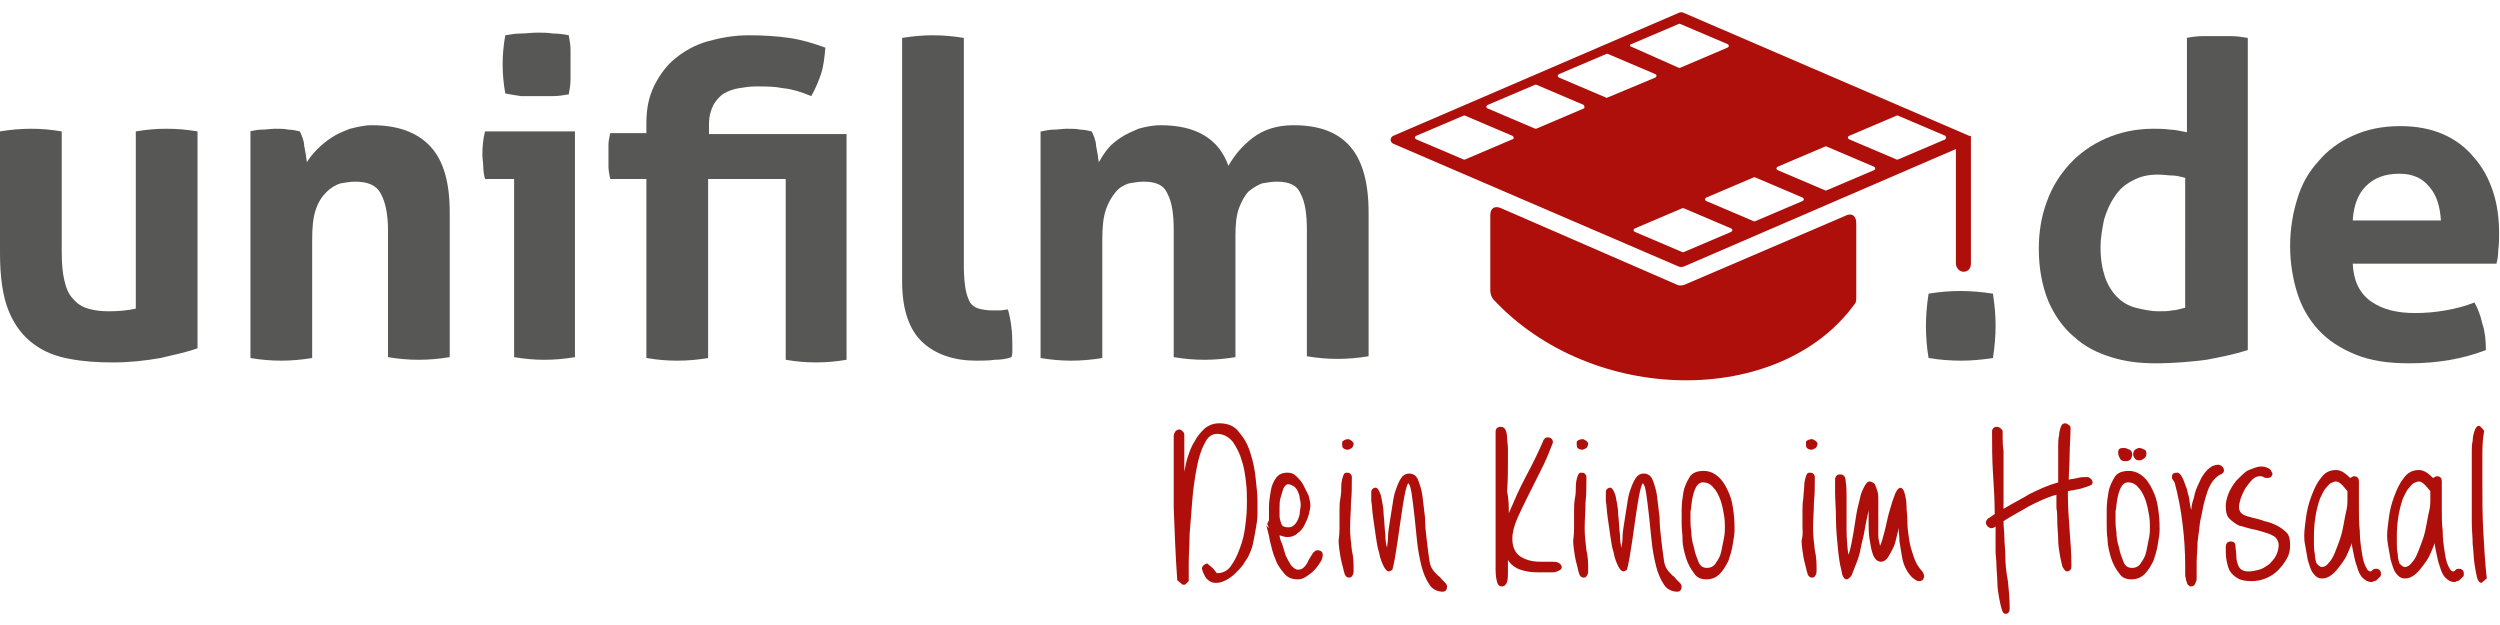 <?xml version="1.0" encoding="utf-8"?>
<!-- Generator: Adobe Illustrator 25.0.0, SVG Export Plug-In . SVG Version: 6.00 Build 0)  -->
<svg version="1.1" id="Ebene_1" xmlns="http://www.w3.org/2000/svg" xmlns:xlink="http://www.w3.org/1999/xlink" x="0px" y="0px"
	 viewBox="0 0 283.5 70.9" style="enable-background:new 0 0 283.5 70.9;" xml:space="preserve">
<style type="text/css">
	.st0{fill:#575756;}
	.st1{fill-rule:evenodd;clip-rule:evenodd;fill:#AE0F0A;}
	.st2{fill:#AE0F0A;}
</style>
<g id="Bommel_rund_rechts_1_">
</g>
<g>
	<g>
		<g>
			<path class="st0" d="M0,14.9c1.2-0.2,2.4-0.3,3.5-0.3c1.2,0,2.3,0.1,3.5,0.3v13.6c0,1.4,0.1,2.5,0.3,3.3c0.2,0.9,0.5,1.6,1,2.1
				c0.4,0.5,1,0.9,1.7,1.1c0.7,0.2,1.4,0.3,2.3,0.3c1.2,0,2.2-0.1,3.1-0.3V14.9c1.2-0.2,2.3-0.3,3.5-0.3c1.2,0,2.3,0.1,3.5,0.3v24.6
				c-1.1,0.4-2.5,0.7-4.2,1.1c-1.7,0.3-3.5,0.5-5.4,0.5c-1.7,0-3.3-0.1-4.9-0.4c-1.6-0.3-2.9-0.8-4.1-1.7C2.7,38.2,1.7,37,1,35.3
				c-0.7-1.7-1-3.9-1-6.6V14.9z"/>
			<path class="st0" d="M28.3,14.9c0.5-0.1,0.9-0.2,1.4-0.2c0.5,0,1-0.1,1.5-0.1c0.6,0,1.1,0,1.5,0.1c0.4,0,0.9,0.1,1.3,0.2
				c0.1,0.2,0.2,0.4,0.3,0.7c0.1,0.3,0.2,0.6,0.2,1c0.1,0.3,0.1,0.7,0.2,1c0,0.3,0.1,0.6,0.1,0.8c0.3-0.5,0.7-1,1.2-1.5
				c0.5-0.5,1-0.9,1.6-1.3c0.6-0.4,1.3-0.7,2.1-1c0.8-0.2,1.6-0.4,2.5-0.4c2.9,0,5.1,0.8,6.6,2.4c1.5,1.6,2.2,4.1,2.2,7.5v16.4
				c-1.2,0.2-2.4,0.3-3.5,0.3c-1.2,0-2.3-0.1-3.5-0.3V26.1c0-1.8-0.3-3.2-0.8-4.1c-0.5-1-1.5-1.4-2.9-1.4c-0.6,0-1.1,0.1-1.7,0.2
				c-0.6,0.2-1.1,0.5-1.6,1c-0.5,0.5-0.9,1.1-1.2,2c-0.3,0.9-0.4,2-0.4,3.4v13.4c-1.2,0.2-2.4,0.3-3.5,0.3c-1.2,0-2.3-0.1-3.5-0.3
				V14.9z"/>
			<path class="st0" d="M58.3,20.3H55c-0.1-0.4-0.2-0.9-0.2-1.4c0-0.5-0.1-0.9-0.1-1.4c0-0.9,0.1-1.8,0.3-2.6h10.2v25.6
				c-1.2,0.2-2.3,0.3-3.5,0.3c-1.1,0-2.2-0.1-3.4-0.3V20.3z M57.3,10.6C57.1,9.5,57,8.4,57,7.3c0-1.1,0.1-2.2,0.3-3.3
				c0.6-0.1,1.2-0.2,1.8-0.2c0.6,0,1.2-0.1,1.8-0.1c0.6,0,1.2,0,1.8,0.1c0.7,0,1.3,0.1,1.8,0.2c0.1,0.6,0.2,1.1,0.2,1.7
				c0,0.5,0,1.1,0,1.7c0,0.5,0,1.1,0,1.6c0,0.6-0.1,1.1-0.2,1.7c-0.6,0.1-1.2,0.2-1.8,0.2c-0.6,0-1.2,0-1.8,0c-0.5,0-1.1,0-1.8,0
				C58.4,10.8,57.8,10.7,57.3,10.6z"/>
			<path class="st0" d="M73.3,20.3h-4.1c-0.1-0.5-0.2-1-0.2-1.4c0-0.4,0-0.9,0-1.3c0-0.4,0-0.8,0-1.2c0-0.4,0.1-0.8,0.2-1.3h4.1
				v-1.2c0-1.6,0.3-3,0.9-4.2c0.6-1.2,1.4-2.3,2.4-3.1c1-0.8,2.2-1.5,3.6-1.9c1.4-0.4,3-0.7,4.7-0.7c1.7,0,3.2,0.1,4.6,0.3
				s2.7,0.6,4.1,1.1c-0.1,1.1-0.2,2.1-0.5,3c-0.3,0.9-0.7,1.8-1.1,2.5c-1.2-0.5-2.2-0.8-3.2-0.9c-1-0.2-2-0.2-3.1-0.2
				c-0.6,0-1.3,0.1-1.9,0.2c-0.6,0.1-1.2,0.3-1.7,0.6c-0.5,0.3-0.9,0.8-1.2,1.3c-0.3,0.6-0.5,1.3-0.5,2.2v1.1H96v25.6
				c-1.2,0.2-2.3,0.3-3.5,0.3c-1.1,0-2.2-0.1-3.4-0.3V20.3h-8.8v20.3c-1.2,0.2-2.3,0.3-3.5,0.3c-1.2,0-2.3-0.1-3.5-0.3V20.3z"/>
			<path class="st0" d="M102.3,4.3c1.2-0.2,2.4-0.3,3.5-0.3c1.1,0,2.3,0.1,3.5,0.3v26c0,1,0.1,1.9,0.2,2.5c0.1,0.6,0.3,1.1,0.5,1.5
				c0.2,0.3,0.6,0.6,1,0.7c0.4,0.1,0.9,0.2,1.5,0.2c0.3,0,0.6,0,0.9,0c0.3,0,0.6-0.1,0.9-0.1c0.4,1.4,0.5,2.7,0.5,4
				c0,0.3,0,0.5,0,0.7c0,0.2,0,0.5-0.1,0.7c-0.5,0.2-1.2,0.3-1.9,0.3c-0.7,0.1-1.4,0.1-2.1,0.1c-2.5,0-4.6-0.7-6.1-2.1
				c-1.5-1.4-2.3-3.7-2.3-6.9V4.3z"/>
			<path class="st0" d="M118.1,14.9c0.5-0.1,0.9-0.2,1.4-0.2c0.5,0,1-0.1,1.5-0.1c0.6,0,1.1,0,1.5,0.1c0.4,0,0.9,0.1,1.3,0.2
				c0.1,0.2,0.2,0.4,0.3,0.7c0.1,0.3,0.2,0.6,0.2,1c0.1,0.3,0.1,0.7,0.2,1c0,0.3,0.1,0.6,0.1,0.8c0.3-0.5,0.6-1,1-1.5
				c0.4-0.5,0.9-0.9,1.5-1.3c0.6-0.4,1.3-0.7,2-1c0.7-0.2,1.6-0.4,2.5-0.4c4,0,6.6,1.5,7.7,4.6c0.7-1.2,1.6-2.3,2.8-3.2
				c1.2-0.9,2.7-1.4,4.6-1.4c2.9,0,5,0.8,6.4,2.4c1.4,1.6,2.1,4.1,2.1,7.5v16.3c-1.2,0.2-2.4,0.3-3.5,0.3c-1.2,0-2.3-0.1-3.5-0.3
				V26.1c0-1.8-0.2-3.2-0.7-4.1c-0.4-1-1.3-1.4-2.7-1.4c-0.6,0-1.1,0.1-1.7,0.2c-0.5,0.2-1,0.5-1.5,0.9c-0.4,0.4-0.8,1.1-1.1,1.9
				c-0.3,0.8-0.4,1.9-0.4,3.1v13.8c-1.2,0.2-2.4,0.3-3.5,0.3c-1.2,0-2.3-0.1-3.5-0.3V26.1c0-1.8-0.2-3.2-0.7-4.1
				c-0.4-1-1.3-1.4-2.7-1.4c-0.6,0-1.1,0.1-1.7,0.2c-0.6,0.2-1.1,0.5-1.5,1c-0.4,0.5-0.8,1.1-1.1,2c-0.3,0.9-0.4,2-0.4,3.4v13.4
				c-1.2,0.2-2.4,0.3-3.5,0.3c-1.2,0-2.3-0.1-3.5-0.3V14.9z"/>
			<path class="st0" d="M218.7,40.6c-0.2-1.2-0.3-2.4-0.3-3.6c0-1.2,0.1-2.4,0.3-3.7c1.2-0.2,2.4-0.3,3.6-0.3c1.2,0,2.4,0.1,3.7,0.3
				c0.2,1.3,0.3,2.5,0.3,3.6c0,1.2-0.1,2.4-0.3,3.7c-1.3,0.2-2.5,0.3-3.6,0.3C221.2,40.9,219.9,40.8,218.7,40.6z"/>
			<path class="st0" d="M247.9,4.3c0.6-0.1,1.2-0.2,1.8-0.2c0.6,0,1.1,0,1.7,0c0.6,0,1.1,0,1.7,0c0.6,0,1.2,0.1,1.8,0.2v35.4
				c-1.6,0.5-3.1,0.8-4.7,1.1c-1.6,0.2-3.5,0.4-5.8,0.4c-1.8,0-3.4-0.2-5-0.7c-1.6-0.5-3-1.2-4.2-2.3c-1.2-1-2.2-2.4-2.9-4
				c-0.7-1.7-1.1-3.7-1.1-6c0-1.9,0.3-3.7,0.9-5.3c0.6-1.7,1.5-3.1,2.6-4.3c1.1-1.2,2.5-2.2,4.1-2.9c1.6-0.7,3.4-1.1,5.4-1.1
				c0.6,0,1.2,0,1.9,0.1c0.6,0,1.3,0.2,1.9,0.3V4.3z M247.9,20.2c-0.7-0.2-1.2-0.3-1.6-0.3c-0.4,0-0.9-0.1-1.6-0.1
				c-1.1,0-2,0.2-2.9,0.7c-0.8,0.4-1.5,1-2,1.8c-0.5,0.7-0.9,1.6-1.2,2.6c-0.2,1-0.4,2.1-0.4,3.1c0,1.4,0.2,2.5,0.5,3.4
				c0.3,0.9,0.8,1.7,1.4,2.3c0.6,0.6,1.3,1,2.1,1.2c0.8,0.2,1.7,0.4,2.6,0.4c0.6,0,1.1,0,1.5-0.1c0.5,0,1-0.2,1.5-0.3V20.2z"/>
			<path class="st0" d="M266.8,29.9c0.1,2,0.8,3.4,2.1,4.3c1.3,0.9,2.9,1.3,5,1.3c1.1,0,2.3-0.1,3.4-0.3c1.2-0.2,2.3-0.5,3.3-0.9
				c0.4,0.7,0.7,1.5,0.9,2.4c0.3,0.9,0.4,1.9,0.4,3c-2.6,1-5.5,1.5-8.7,1.5c-2.4,0-4.4-0.3-6.1-1c-1.7-0.7-3.1-1.6-4.2-2.8
				c-1.1-1.2-1.9-2.6-2.4-4.2c-0.5-1.6-0.8-3.4-0.8-5.3c0-1.9,0.3-3.7,0.8-5.3c0.5-1.7,1.3-3.1,2.4-4.3c1-1.2,2.3-2.2,3.9-2.9
				c1.5-0.7,3.3-1.1,5.4-1.1c1.8,0,3.4,0.3,4.8,0.9c1.4,0.6,2.6,1.5,3.5,2.6c1,1.1,1.7,2.4,2.2,3.9c0.5,1.5,0.7,3.1,0.7,4.8
				c0,0.6,0,1.2-0.1,1.9c0,0.6-0.1,1.1-0.2,1.5H266.8z M276.8,25c-0.1-1.6-0.5-2.9-1.3-3.8c-0.8-1-1.9-1.5-3.4-1.5
				c-1.7,0-2.9,0.5-3.8,1.4c-0.9,0.9-1.4,2.2-1.5,3.9H276.8z"/>
		</g>
		<g>
			<g>
				<g>
					<path class="st1" d="M169.3,33.9c11.2,12.1,32.5,12.3,41,0.6c0.2-0.2,0.2-0.5,0.2-0.8l0-8.4c0-0.9-0.6-1.2-1.3-0.8L191,32.3
						c-0.3,0.1-0.6,0.1-0.8,0l-20-8.7c-0.7-0.3-1.2,0-1.2,0.8l0,8.5C169,33.3,169.1,33.6,169.3,33.9z"/>
				</g>
				<g>
					<path class="st2" d="M223.5,15.8C223.5,15.8,223.5,15.8,223.5,15.8C223.5,15.7,223.5,15.7,223.5,15.8c0-0.1,0-0.1,0-0.2
						c0,0,0-0.1,0-0.1c0,0,0,0,0,0c0,0,0,0,0,0c0,0,0,0,0,0c0-0.1-0.1-0.1-0.2-0.1l-32.5-14c-0.1,0-0.2,0-0.3,0l-32.5,14
						c-0.4,0.2-0.4,0.7,0,0.9l32.3,13.9c0.2,0.1,0.5,0.1,0.7,0l30.8-13.3v13c0,0.4,0.3,0.8,0.7,0.9c0.6,0.1,1-0.3,1-0.9V16
						C223.5,16,223.5,15.9,223.5,15.8z M185,5l5.4-2.3c0,0,0.1,0,0.1,0l5.4,2.3c0.2,0.1,0.2,0.3,0,0.4l-5.4,2.3c0,0-0.1,0-0.1,0
						L185,5.3C184.8,5.3,184.8,5,185,5z M171.5,15.8l-5.4,2.3c0,0-0.1,0-0.1,0l-5.4-2.3c-0.2-0.1-0.2-0.3,0-0.4l5.4-2.3
						c0,0,0.1,0,0.1,0l5.4,2.3C171.7,15.5,171.7,15.8,171.5,15.8z M179.6,12.3l-5.4,2.3c0,0-0.1,0-0.1,0l-5.4-2.3
						c-0.2-0.1-0.2-0.3,0-0.4l5.4-2.3c0,0,0.1,0,0.1,0l5.4,2.3C179.7,12,179.7,12.3,179.6,12.3z M182.2,11.1l-5.4-2.3
						c-0.2-0.1-0.2-0.3,0-0.4l5.4-2.3c0,0,0.1,0,0.1,0l5.4,2.3c0.2,0.1,0.2,0.3,0,0.4L182.2,11.1C182.3,11.1,182.3,11.1,182.2,11.1z
						 M196.3,26.3l-5.4,2.3c0,0-0.1,0-0.1,0l-5.4-2.3c-0.2-0.1-0.2-0.3,0-0.4l5.4-2.3c0,0,0.1,0,0.1,0l5.4,2.3
						C196.5,26,196.5,26.2,196.3,26.3z M204.4,22.8l-5.4,2.3c0,0-0.1,0-0.1,0l-5.4-2.3c-0.2-0.1-0.2-0.3,0-0.4l5.4-2.3
						c0,0,0.1,0,0.1,0l5.4,2.3C204.6,22.5,204.6,22.7,204.4,22.8z M212.5,19.3l-5.4,2.3c0,0-0.1,0-0.1,0l-5.4-2.3
						c-0.2-0.1-0.2-0.3,0-0.4l5.4-2.3c0,0,0.1,0,0.1,0l5.4,2.3C212.7,19,212.7,19.2,212.5,19.3z M220.6,15.8l-5.4,2.3
						c0,0-0.1,0-0.1,0l-5.4-2.3c-0.2-0.1-0.2-0.3,0-0.4l5.4-2.3c0,0,0.1,0,0.1,0l5.4,2.3C220.7,15.5,220.7,15.7,220.6,15.8z"/>
				</g>
			</g>
		</g>
	</g>
	<g>
		<path class="st2" d="M133.1,49.4c0-0.2,0.1-0.3,0.2-0.5c0.1-0.1,0.3-0.2,0.4-0.2c0.2,0,0.3,0.1,0.4,0.2c0.1,0.1,0.2,0.2,0.2,0.4
			c0,0.7,0,1.4,0,2.1c0,0.7,0,1.4,0,2.1c0.1-0.5,0.2-1.1,0.4-1.7c0.2-0.6,0.4-1.2,0.8-1.8c0.3-0.6,0.7-1,1.1-1.4
			c0.5-0.4,1-0.6,1.7-0.6c0.9,0,1.7,0.3,2.2,1c0.6,0.7,1,1.4,1.3,2.4c0.3,0.9,0.5,1.9,0.6,2.9c0.1,1,0.2,1.8,0.2,2.5
			c0,0.5,0,1,0,1.5c0,0.6-0.1,1.1-0.2,1.7c-0.1,0.6-0.2,1.1-0.3,1.6c-0.1,0.5-0.3,1-0.5,1.4c-0.1,0.3-0.4,0.6-0.6,1
			c-0.3,0.4-0.6,0.7-0.9,1c-0.3,0.3-0.7,0.6-1.1,0.8c-0.4,0.2-0.7,0.3-1.1,0.3c-0.5,0-0.8-0.2-1.1-0.5c-0.2-0.3-0.4-0.7-0.5-1.1
			c0-0.2,0.1-0.3,0.2-0.4c0.1-0.1,0.3-0.2,0.4-0.2l0.6,0.5h0L138,65c0.7,0,1.3-0.3,1.7-1c0.5-0.7,0.8-1.5,1.1-2.4
			c0.3-0.9,0.4-1.8,0.5-2.7c0.1-0.9,0.1-1.6,0.1-2.1c0-0.5,0-1.2-0.1-2.1c-0.1-0.8-0.2-1.7-0.5-2.5c-0.2-0.8-0.6-1.5-1-2.1
			c-0.5-0.6-1.1-0.9-1.8-0.9c-0.6,0-1.1,0.4-1.4,1.1c-0.4,0.7-0.7,1.7-0.9,2.8c-0.2,1.1-0.4,2.3-0.5,3.7c-0.1,1.3-0.2,2.6-0.3,3.8
			c0,1.2-0.1,2.3-0.1,3.2c0,0.9,0,1.5,0,1.8l0,0.3l-0.4,0.4h-0.3l-0.6-0.5c-0.2-2.8-0.3-5.5-0.4-8.2
			C133.1,54.9,133.1,52.1,133.1,49.4z"/>
		<path class="st2" d="M144,60l-0.1-0.1l-0.2-0.5l0.2-0.4c0-0.4,0-0.9,0-1.5c0-0.6,0.1-1.2,0.2-1.8c0.1-0.6,0.3-1.1,0.6-1.5
			c0.3-0.4,0.7-0.6,1.3-0.6c0.4,0,0.7,0.1,1,0.4c0.3,0.3,0.6,0.6,0.8,1c0.2,0.4,0.4,0.8,0.6,1.2c0.1,0.4,0.2,0.8,0.2,1.1
			c0,0.3-0.1,0.7-0.2,1.1c-0.1,0.4-0.3,0.8-0.5,1.2c-0.2,0.4-0.5,0.7-0.8,0.9c-0.3,0.3-0.7,0.4-1.1,0.4c-0.3,0-0.6-0.1-0.9-0.2
			c0,0.2,0.1,0.6,0.3,1c0.1,0.4,0.3,0.9,0.4,1.3c0.2,0.4,0.4,0.8,0.6,1.1c0.3,0.3,0.5,0.5,0.8,0.5c0.3,0,0.5-0.1,0.7-0.3
			c0.2-0.2,0.4-0.5,0.5-0.8c0.2-0.3,0.3-0.5,0.5-0.8c0.2-0.2,0.3-0.3,0.5-0.3c0.4,0,0.6,0.2,0.6,0.5c0,0.3-0.1,0.6-0.3,0.9
			c-0.2,0.3-0.4,0.6-0.7,0.9c-0.3,0.3-0.6,0.5-0.9,0.7c-0.3,0.2-0.6,0.3-0.9,0.3c-0.7,0-1.2-0.2-1.6-0.7c-0.4-0.5-0.8-1-1-1.7
			c-0.3-0.6-0.4-1.3-0.6-2c-0.1-0.7-0.3-1.3-0.4-1.7L144,60z M146,54.9c-0.2,0.1-0.4,0.3-0.5,0.6c-0.1,0.3-0.2,0.7-0.3,1
			c-0.1,0.4-0.1,0.7-0.1,1.1c0,0.4,0,0.7,0,0.9c0,0.3,0.1,0.6,0.2,0.9c0.1,0.3,0.4,0.4,0.8,0.4c0.3,0,0.5-0.1,0.7-0.3
			c0.2-0.2,0.3-0.4,0.4-0.6c0.1-0.3,0.2-0.5,0.2-0.8c0-0.3,0.1-0.5,0.1-0.8c0-0.2,0-0.4-0.1-0.7c0-0.3-0.1-0.6-0.2-0.8
			c-0.1-0.3-0.3-0.5-0.4-0.6C146.5,55,146.2,54.9,146,54.9z"/>
		<path class="st2" d="M151.9,59.9c0-0.1,0-0.4,0-0.7s0-0.8,0-1.2c0-0.5,0-1,0.1-1.5s0.1-1,0.1-1.4c0-0.4,0.1-0.8,0.2-1.1
			c0.1-0.3,0.2-0.4,0.4-0.4c0.1,0,0.3,0,0.4,0.1c0.1,0.1,0.2,0.2,0.2,0.4c0,1,0,1.9-0.1,2.9c0,0.9-0.1,1.9-0.1,2.9
			c0,0.8,0.1,1.6,0.2,2.5c0.2,0.8,0.2,1.6,0.2,2.3c0,0.2,0,0.3-0.1,0.5c-0.1,0.2-0.2,0.3-0.4,0.3c-0.3,0-0.5-0.2-0.6-0.7
			c-0.1-0.5-0.3-1.1-0.4-1.7c-0.1-0.6-0.2-1.3-0.2-1.8C151.9,60.5,151.9,60.1,151.9,59.9z M152.9,49.8c0.1,0,0.2,0.1,0.4,0.2
			c0.1,0.1,0.2,0.2,0.2,0.3c0,0.2-0.1,0.4-0.2,0.5c-0.2,0.1-0.3,0.2-0.5,0.2c-0.2,0-0.4-0.1-0.5-0.2c-0.1-0.1-0.1-0.3-0.1-0.5v-0.2
			C152.4,49.9,152.6,49.8,152.9,49.8z"/>
		<path class="st2" d="M155.5,55.9c0-0.2,0-0.3,0.1-0.4c0.1-0.1,0.2-0.2,0.4-0.2c0.2,0,0.4,0.3,0.6,0.9c0.1,0.6,0.3,1.3,0.3,2.1
			c0.1,0.8,0.1,1.6,0.2,2.3c0,0.7,0.1,1.3,0.2,1.5c0-0.3,0.1-0.7,0.1-1.2c0-0.5,0.1-1.1,0.2-1.7c0.1-0.6,0.2-1.3,0.3-1.9
			c0.1-0.7,0.2-1.3,0.4-1.8c0.2-0.6,0.4-1,0.6-1.3c0.2-0.3,0.5-0.5,0.9-0.5c0.4,0,0.8,0.2,1,0.7c0.2,0.5,0.4,1.1,0.5,1.8
			c0.1,0.8,0.2,1.6,0.3,2.5c0,0.9,0.1,1.8,0.2,2.6c0.1,0.9,0.2,1.6,0.3,2.3c0.1,0.7,0.4,1.1,0.7,1.4c0.1,0.1,0.2,0.2,0.3,0.3
			c0.2,0.1,0.3,0.3,0.4,0.4s0.3,0.3,0.4,0.4c0.1,0.1,0.2,0.3,0.2,0.4c0,0.4-0.2,0.6-0.5,0.6c-0.6,0-1.2-0.3-1.5-0.8
			c-0.4-0.6-0.7-1.3-0.9-2.1c-0.2-0.8-0.4-1.8-0.5-2.8c-0.1-1-0.2-2-0.3-2.9c-0.1-0.9-0.2-1.7-0.3-2.4c-0.1-0.7-0.2-1.1-0.4-1.3
			c-0.1,0.1-0.2,0.4-0.3,0.8c-0.1,0.4-0.2,1-0.3,1.6c-0.1,0.6-0.2,1.3-0.3,2c-0.1,0.7-0.2,1.4-0.3,2.1c-0.1,0.7-0.2,1.3-0.3,1.9
			c-0.1,0.6-0.2,1-0.3,1.4c-0.1,0.1-0.3,0.2-0.4,0.2c-0.2,0-0.4-0.2-0.6-0.6c-0.2-0.4-0.4-0.9-0.5-1.5c-0.2-0.6-0.3-1.3-0.4-2
			c-0.1-0.7-0.2-1.4-0.3-2.1c-0.1-0.7-0.1-1.3-0.2-1.8C155.5,56.5,155.5,56.1,155.5,55.9z"/>
		<path class="st2" d="M171.1,58.2c0.6-1.4,1.2-2.8,1.9-4.1c0.7-1.3,1.4-2.7,2-4.1c0-0.1,0.1-0.2,0.2-0.3c0.1-0.1,0.2-0.1,0.3-0.1
			c0.4,0,0.6,0.2,0.6,0.6c-0.3,0.7-0.6,1.6-1.1,2.6c-0.5,1-1,2-1.5,3c-0.5,1-1,2-1.4,2.9c-0.4,0.9-0.6,1.7-0.6,2.4
			c0,0.9,0.3,1.6,0.9,2c0.6,0.4,1.4,0.6,2.2,0.6c0.2,0,0.4,0,0.6,0c0.2,0,0.5,0,0.7,0c0.3,0,0.6,0,0.8,0.1c0.2,0.1,0.4,0.3,0.4,0.5
			c0,0.2-0.1,0.3-0.3,0.4c-0.2,0.1-0.4,0.2-0.7,0.2c-0.3,0-0.6,0-0.9,0c-0.3,0-0.6,0-0.9,0c-0.7,0-1.3-0.1-1.9-0.3
			c-0.6-0.2-1.1-0.6-1.4-1.1c0,0.1,0,0.3,0,0.6c0,0.3,0,0.5,0,0.8c0,0.4,0,0.7-0.1,1.1c-0.1,0.3-0.3,0.5-0.6,0.5
			c-0.2,0-0.4-0.1-0.5-0.4c-0.1-0.3-0.2-0.8-0.2-1.5s0-1.6,0-2.6c0-1.1,0-2.4,0-4c0-1,0-1.9,0-2.9c0-1,0-1.8,0-2.7
			c0-0.8,0-1.5,0-2.1c0-0.6,0-1,0-1.3c0-0.4,0.2-0.6,0.6-0.6c0.2,0,0.4,0.1,0.5,0.3c0.1,0.2,0.2,0.5,0.2,0.9c0,0.4,0.1,0.8,0.1,1.3
			c0,0.5,0,0.9,0,1.4c0,1.1,0,2.2-0.1,3.4C171.1,56.6,171.1,57.5,171.1,58.2z"/>
		<path class="st2" d="M178.5,59.9c0-0.1,0-0.4,0-0.7s0-0.8,0-1.2c0-0.5,0-1,0.1-1.5s0.1-1,0.1-1.4c0-0.4,0.1-0.8,0.2-1.1
			c0.1-0.3,0.2-0.4,0.4-0.4c0.1,0,0.3,0,0.4,0.1c0.1,0.1,0.2,0.2,0.2,0.4c0,1,0,1.9-0.1,2.9c0,0.9-0.1,1.9-0.1,2.9
			c0,0.8,0.1,1.6,0.2,2.5c0.2,0.8,0.2,1.6,0.2,2.3c0,0.2,0,0.3-0.1,0.5c-0.1,0.2-0.2,0.3-0.4,0.3c-0.3,0-0.5-0.2-0.6-0.7
			c-0.1-0.5-0.3-1.1-0.4-1.7c-0.1-0.6-0.2-1.3-0.2-1.8C178.5,60.5,178.5,60.1,178.5,59.9z M179.5,49.8c0.1,0,0.2,0.1,0.4,0.2
			c0.1,0.1,0.2,0.2,0.2,0.3c0,0.2-0.1,0.4-0.2,0.5c-0.2,0.1-0.3,0.2-0.5,0.2c-0.2,0-0.4-0.1-0.5-0.2c-0.1-0.1-0.1-0.3-0.1-0.5v-0.2
			C178.9,49.9,179.2,49.8,179.5,49.8z"/>
		<path class="st2" d="M182.1,55.9c0-0.2,0-0.3,0.1-0.4c0.1-0.1,0.2-0.2,0.4-0.2c0.2,0,0.4,0.3,0.6,0.9c0.1,0.6,0.3,1.3,0.3,2.1
			c0.1,0.8,0.1,1.6,0.2,2.3c0,0.7,0.1,1.3,0.2,1.5c0-0.3,0.1-0.7,0.1-1.2c0-0.5,0.1-1.1,0.2-1.7c0.1-0.6,0.2-1.3,0.3-1.9
			c0.1-0.7,0.2-1.3,0.4-1.8c0.2-0.6,0.4-1,0.6-1.3c0.2-0.3,0.5-0.5,0.9-0.5c0.4,0,0.8,0.2,1,0.7c0.2,0.5,0.4,1.1,0.5,1.8
			c0.1,0.8,0.2,1.6,0.3,2.5c0,0.9,0.1,1.8,0.2,2.6c0.1,0.9,0.2,1.6,0.3,2.3c0.1,0.7,0.4,1.1,0.7,1.4c0.1,0.1,0.2,0.2,0.3,0.3
			c0.2,0.1,0.3,0.3,0.4,0.4s0.3,0.3,0.4,0.4c0.1,0.1,0.2,0.3,0.2,0.4c0,0.4-0.2,0.6-0.5,0.6c-0.6,0-1.2-0.3-1.5-0.8
			c-0.4-0.6-0.7-1.3-0.9-2.1c-0.2-0.8-0.4-1.8-0.5-2.8c-0.1-1-0.2-2-0.3-2.9c-0.1-0.9-0.2-1.7-0.3-2.4c-0.1-0.7-0.2-1.1-0.4-1.3
			c-0.1,0.1-0.2,0.4-0.3,0.8c-0.1,0.4-0.2,1-0.3,1.6c-0.1,0.6-0.2,1.3-0.3,2c-0.1,0.7-0.2,1.4-0.3,2.1c-0.1,0.7-0.2,1.3-0.3,1.9
			c-0.1,0.6-0.2,1-0.3,1.4c-0.1,0.1-0.3,0.2-0.4,0.2c-0.2,0-0.4-0.2-0.6-0.6c-0.2-0.4-0.4-0.9-0.5-1.5c-0.2-0.6-0.3-1.3-0.4-2
			c-0.1-0.7-0.2-1.4-0.3-2.1c-0.1-0.7-0.1-1.3-0.2-1.8C182.1,56.5,182.1,56.1,182.1,55.9z"/>
		<path class="st2" d="M190.7,59.5c0-0.5,0-1,0-1.7c0-0.7,0.1-1.4,0.2-2c0.1-0.6,0.4-1.2,0.7-1.7c0.3-0.5,0.9-0.7,1.6-0.7
			c0.7,0,1.3,0.3,1.8,0.8c0.5,0.5,0.8,1.1,1.1,1.8c0.3,0.7,0.4,1.4,0.5,2.2c0.1,0.8,0.1,1.4,0.1,1.9c0,0.4-0.1,1-0.2,1.6
			c-0.1,0.7-0.3,1.3-0.5,1.9c-0.3,0.6-0.6,1.1-1,1.5c-0.4,0.4-0.9,0.6-1.5,0.6c-0.6,0-1.1-0.2-1.4-0.7c-0.4-0.5-0.7-1.1-0.9-1.7
			c-0.2-0.7-0.4-1.4-0.4-2.1C190.8,60.5,190.7,60,190.7,59.5z M195.6,59.8c0-0.4,0-0.8-0.1-1.4c-0.1-0.6-0.2-1.1-0.4-1.7
			c-0.2-0.5-0.4-1-0.8-1.4c-0.3-0.4-0.7-0.6-1.2-0.6c-0.3,0-0.6,0.2-0.8,0.6c-0.2,0.4-0.3,0.8-0.4,1.3c-0.1,0.5-0.1,1-0.2,1.4
			c0,0.5,0,0.8,0,1c0,0.3,0,0.7,0.1,1.3c0,0.6,0.1,1.2,0.3,1.8c0.1,0.6,0.3,1.1,0.5,1.6c0.2,0.5,0.5,0.7,1,0.7c0.4,0,0.8-0.2,1-0.6
			c0.3-0.4,0.5-0.8,0.6-1.3c0.1-0.5,0.2-1,0.3-1.5C195.6,60.5,195.6,60.1,195.6,59.8z"/>
		<path class="st2" d="M204.4,59.9c0-0.1,0-0.4,0-0.7s0-0.8,0-1.2c0-0.5,0-1,0.1-1.5c0-0.5,0.1-1,0.1-1.4c0-0.4,0.1-0.8,0.2-1.1
			c0.1-0.3,0.2-0.4,0.4-0.4c0.1,0,0.3,0,0.4,0.1c0.1,0.1,0.2,0.2,0.2,0.4c0,1,0,1.9-0.1,2.9c0,0.9-0.1,1.9-0.1,2.9
			c0,0.8,0.1,1.6,0.2,2.5c0.2,0.8,0.2,1.6,0.2,2.3c0,0.2,0,0.3-0.1,0.5c-0.1,0.2-0.2,0.3-0.4,0.3c-0.3,0-0.5-0.2-0.6-0.7
			c-0.1-0.5-0.3-1.1-0.4-1.7c-0.1-0.6-0.2-1.3-0.2-1.8C204.5,60.5,204.4,60.1,204.4,59.9z M205.5,49.8c0.1,0,0.2,0.1,0.4,0.2
			c0.1,0.1,0.2,0.2,0.2,0.3c0,0.2-0.1,0.4-0.2,0.5c-0.2,0.1-0.3,0.2-0.5,0.2c-0.2,0-0.4-0.1-0.5-0.2c-0.1-0.1-0.1-0.3-0.1-0.5v-0.2
			C204.9,49.9,205.2,49.8,205.5,49.8z"/>
		<path class="st2" d="M208.1,54.3c0-0.1,0.1-0.3,0.2-0.4c0.1-0.1,0.3-0.1,0.4-0.1c0.4,0,0.6,0.3,0.6,0.8c0.1,0.5,0.1,1.2,0.1,1.8
			c0,0.6,0,1.1,0,1.8c0,0.6,0,1.2,0,1.9c0,1.1,0.1,2,0.2,2.8c0.1-0.2,0.2-0.5,0.3-1c0.1-0.5,0.2-1,0.3-1.6c0.1-0.6,0.2-1.2,0.3-1.9
			c0.1-0.7,0.3-1.3,0.4-1.8c0.1-0.6,0.3-1,0.5-1.4c0.2-0.4,0.4-0.6,0.6-0.6c0.2,0,0.4,0.1,0.6,0.3c0.1,0.2,0.2,0.5,0.3,0.8
			c0.1,0.3,0.1,0.6,0.1,0.9c0,0.3,0,0.6,0,0.7c0,0.4,0,0.7,0,1.1c0,0.3,0,0.7,0,1.1c0,0.4,0,0.8,0,1.2c0,0.4,0.1,0.8,0.2,1.2
			c0.2-0.4,0.3-0.9,0.5-1.6s0.3-1.4,0.5-2.1c0.2-0.7,0.4-1.4,0.6-1.9c0.2-0.6,0.4-0.9,0.7-1c0.3,0.1,0.4,0.3,0.5,0.7
			c0.1,0.4,0.2,0.8,0.2,1.4c0,0.5,0.1,1.1,0.1,1.8c0,0.7,0.1,1.3,0.2,2c0.1,0.7,0.3,1.3,0.5,1.9c0.2,0.6,0.5,1.2,1,1.7
			c0.1,0.2,0.2,0.4,0.2,0.5c0,0.2-0.1,0.4-0.2,0.5c-0.2,0.1-0.3,0.1-0.5,0.1c-0.5-0.2-0.9-0.6-1.2-1.1c-0.3-0.5-0.5-1-0.6-1.6
			c-0.1-0.6-0.2-1.2-0.3-1.8c0-0.6-0.1-1.1-0.1-1.6c0,0.2-0.1,0.6-0.2,1c-0.1,0.4-0.2,0.9-0.4,1.3c-0.2,0.4-0.4,0.8-0.6,1.1
			c-0.2,0.3-0.5,0.5-0.8,0.5c-0.4,0-0.7-0.3-0.9-0.8c-0.2-0.5-0.3-1.2-0.4-1.8c-0.1-0.7-0.1-1.4-0.1-2c0-0.6,0-1.1,0-1.3
			c0,0.2-0.1,0.5-0.2,1c-0.1,0.5-0.2,1-0.3,1.6c-0.1,0.6-0.3,1.2-0.4,1.8c-0.1,0.6-0.3,1.2-0.5,1.7c-0.2,0.5-0.4,1-0.5,1.3
			c-0.2,0.3-0.4,0.5-0.6,0.5c-0.3,0-0.5-0.4-0.6-1.1c-0.2-0.7-0.3-1.6-0.4-2.6c-0.1-1-0.2-2.1-0.2-3.2c0-1.1-0.1-2.1-0.1-2.9V54.3z"
			/>
		<path class="st2" d="M226.3,59.7c-0.1,0.1-0.3,0.2-0.5,0.2c-0.1,0-0.3-0.1-0.4-0.2c-0.1-0.1-0.2-0.3-0.2-0.4
			c0-0.3,0.2-0.5,0.4-0.6c0.2-0.1,0.4-0.3,0.6-0.4c0-1.6-0.1-3.2-0.2-4.7c-0.1-1.6-0.1-3.2-0.1-4.7c0-0.2,0.1-0.3,0.2-0.4
			c0.1-0.1,0.3-0.1,0.4-0.1c0.1,0,0.3,0.1,0.4,0.2c0.1,0.1,0.2,0.2,0.2,0.3c0,0,0,0.3,0,0.7c0,0.4,0,0.9,0.1,1.5c0,0.6,0,1.2,0,1.9
			c0,0.7,0,1.3,0,2c0,0.6,0,1.2,0,1.7c0,0.5,0,0.8,0,1c1-0.6,2-1.1,3-1.7c1-0.5,2.1-1,3.2-1.3c0-0.4,0-0.9,0-1.4c0-0.5,0-1,0-1.5
			c0-0.4,0-0.8,0-1.2c0-0.4,0-0.9,0.1-1.2c0-0.4,0.1-0.7,0.2-1c0.1-0.3,0.3-0.4,0.5-0.4c0.1,0,0.3,0.1,0.4,0.2
			c0.2,0.1,0.2,0.2,0.2,0.4c0,1-0.1,2-0.1,2.9c0,1-0.1,1.9-0.1,2.9c0.3-0.1,0.7-0.1,1-0.2c0.4-0.1,0.7-0.1,1.1-0.1
			c0.2,0,0.3,0.1,0.4,0.2c0.1,0.1,0.2,0.2,0.2,0.4c0,0.2-0.1,0.3-0.4,0.4c-0.3,0.1-0.5,0.2-0.9,0.3c-0.3,0.1-0.6,0.1-0.9,0.2
			c-0.3,0-0.5,0.1-0.6,0.1v0.5c0,1.3,0.1,2.6,0.2,4c0.1,1.3,0.2,2.6,0.2,3.9c0,0.2,0,0.4-0.1,0.5c-0.1,0.1-0.2,0.2-0.4,0.2
			c-0.2,0-0.3-0.2-0.5-0.5c-0.1-0.3-0.2-0.8-0.3-1.3c-0.1-0.6-0.2-1.2-0.2-1.8c0-0.7-0.1-1.3-0.1-1.9c0-0.6,0-1.2-0.1-1.7
			c0-0.5,0-0.9,0-1.1v-0.4c-1.1,0.3-2.1,0.8-3.1,1.3c-1,0.6-2,1.1-2.9,1.7c0,0.6,0.1,1.3,0.1,1.9c0,0.6,0.1,1.3,0.1,1.9
			c0,1,0.1,2,0.3,3c0.1,1,0.2,2,0.2,3c0,0.2,0,0.4-0.1,0.5c-0.1,0.2-0.2,0.2-0.4,0.2c-0.2,0-0.3-0.2-0.4-0.5
			c-0.1-0.3-0.2-0.8-0.3-1.3c-0.1-0.6-0.2-1.2-0.2-1.8c0-0.7-0.1-1.3-0.1-1.9c0-0.6-0.1-1.1-0.1-1.6c0-0.5,0-0.8,0-1
			c0-0.3,0-0.5,0-0.8C226.3,60.3,226.3,60,226.3,59.7z"/>
		<path class="st2" d="M238.9,59.5c0-0.5,0-1,0-1.7c0-0.7,0.1-1.4,0.2-2c0.1-0.6,0.4-1.2,0.7-1.7c0.3-0.5,0.9-0.7,1.6-0.7
			c0.7,0,1.3,0.3,1.8,0.8c0.5,0.5,0.8,1.1,1.1,1.8c0.3,0.7,0.4,1.4,0.5,2.2c0.1,0.8,0.1,1.4,0.1,1.9c0,0.4-0.1,1-0.2,1.6
			c-0.1,0.7-0.3,1.3-0.5,1.9c-0.3,0.6-0.6,1.1-1,1.5c-0.4,0.4-0.9,0.6-1.5,0.6c-0.6,0-1.1-0.2-1.4-0.7c-0.4-0.5-0.7-1.1-0.9-1.7
			c-0.2-0.7-0.4-1.4-0.4-2.1C238.9,60.5,238.9,60,238.9,59.5z M243.8,59.8c0-0.4,0-0.8-0.1-1.4c-0.1-0.6-0.2-1.1-0.4-1.7
			c-0.2-0.5-0.4-1-0.8-1.4c-0.3-0.4-0.7-0.6-1.2-0.6c-0.3,0-0.6,0.2-0.8,0.6c-0.2,0.4-0.3,0.8-0.4,1.3c-0.1,0.5-0.1,1-0.2,1.4
			c0,0.5,0,0.8,0,1c0,0.3,0,0.7,0.1,1.3c0,0.6,0.1,1.2,0.3,1.8c0.1,0.6,0.3,1.1,0.5,1.6c0.2,0.5,0.5,0.7,1,0.7c0.4,0,0.8-0.2,1-0.6
			c0.3-0.4,0.5-0.8,0.6-1.3c0.1-0.5,0.2-1,0.3-1.5C243.8,60.5,243.8,60.1,243.8,59.8z M241,52.3c-0.3,0-0.5-0.1-0.6-0.3
			c-0.1-0.2-0.2-0.4-0.2-0.7c0-0.4,0.2-0.5,0.6-0.5c0.3,0,0.5,0.1,0.7,0.2c0.2,0.1,0.3,0.3,0.3,0.6C241.7,52.1,241.5,52.3,241,52.3z
			 M242.6,50.8c0.2,0,0.4,0.1,0.6,0.2c0.2,0.1,0.2,0.3,0.2,0.5c0,0.2-0.1,0.4-0.3,0.5c-0.2,0.2-0.4,0.2-0.6,0.2s-0.3-0.1-0.4-0.2
			c-0.1-0.1-0.2-0.3-0.2-0.5c0-0.2,0.1-0.4,0.2-0.5C242.3,50.9,242.4,50.8,242.6,50.8z"/>
		<path class="st2" d="M248.4,66.5c-0.1,0-0.2-0.1-0.3-0.2c-0.1-0.1-0.1-0.3-0.2-0.5c0-0.2-0.1-0.4-0.1-0.6c0-0.2,0-0.4,0-0.6v-0.5
			c0-1.5-0.1-3.1-0.3-4.7c-0.2-1.7-0.5-3.2-0.9-4.7c-0.1-0.1-0.1-0.2-0.2-0.3c-0.1-0.1-0.1-0.2-0.1-0.3c0-0.4,0.2-0.5,0.6-0.5
			c0.2,0,0.4,0.2,0.6,0.6c0.2,0.4,0.3,0.8,0.5,1.3c0.1,0.5,0.3,1,0.3,1.4c0.1,0.5,0.1,0.8,0.2,0.9c0-0.4,0.1-0.8,0.3-1.4
			c0.1-0.6,0.3-1.1,0.6-1.7c0.2-0.5,0.5-1,0.9-1.4c0.4-0.4,0.8-0.6,1.3-0.6c0.1,0,0.3,0.1,0.4,0.2c0.1,0.1,0.2,0.3,0.2,0.4
			c0,0.1,0,0.2-0.1,0.3c-0.1,0.1-0.2,0.2-0.3,0.2c-0.4,0.2-0.8,0.6-1.1,1.1c-0.3,0.5-0.5,1.2-0.7,1.9c-0.2,0.7-0.3,1.5-0.5,2.3
			c-0.1,0.8-0.2,1.6-0.3,2.4c0,0.8-0.1,1.6-0.1,2.2c0,0.7,0,1.3,0,1.7c0,0.3,0,0.5-0.1,0.6C248.9,66.4,248.7,66.5,248.4,66.5z"/>
		<path class="st2" d="M256.4,52.9c0.1,0,0.3,0,0.6,0.1c0.3,0.1,0.4,0.2,0.5,0.3l0.2,0.4c0,0.2-0.1,0.3-0.2,0.4
			c-0.1,0.1-0.3,0.1-0.4,0.1c-0.1,0-0.3,0-0.4-0.1c-0.2-0.1-0.3-0.1-0.4-0.1c-0.3,0-0.6,0.1-0.9,0.4c-0.3,0.3-0.5,0.6-0.8,1
			c-0.2,0.4-0.4,0.8-0.5,1.1c-0.1,0.4-0.2,0.7-0.2,1c0,0.3,0.1,0.6,0.4,0.8c0.3,0.2,0.7,0.3,1.1,0.4c0.4,0.1,0.9,0.2,1.4,0.4
			c0.5,0.1,1,0.3,1.4,0.5c0.4,0.2,0.8,0.5,1.1,0.8c0.3,0.3,0.4,0.8,0.4,1.4c0,0.6-0.1,1.1-0.4,1.6c-0.3,0.5-0.6,0.9-1,1.3
			c-0.4,0.4-0.9,0.7-1.4,0.9c-0.5,0.2-1,0.3-1.6,0.3c-0.6,0-1.2-0.1-1.5-0.3c-0.4-0.2-0.7-0.5-0.9-0.8c-0.2-0.3-0.3-0.7-0.4-1.2
			c-0.1-0.5-0.1-1-0.1-1.5c0-0.5,0.2-0.7,0.6-0.7c0.3,0,0.5,0.2,0.5,0.5c0,0.3,0.1,0.7,0.1,1.2c0,0.4,0.1,0.8,0.3,1.2
			c0.2,0.3,0.5,0.5,1.1,0.5c0.4,0,0.8-0.1,1.2-0.2c0.4-0.1,0.8-0.4,1.1-0.6c0.3-0.3,0.6-0.6,0.8-1c0.2-0.4,0.3-0.8,0.3-1.2
			c0-0.4-0.2-0.7-0.4-0.9c-0.3-0.2-0.7-0.4-1.1-0.5c-0.4-0.1-0.9-0.3-1.5-0.4c-0.5-0.1-1-0.3-1.5-0.4c-0.4-0.2-0.8-0.5-1.1-0.8
			c-0.3-0.3-0.4-0.8-0.4-1.4c0-0.4,0.1-0.9,0.3-1.4c0.2-0.5,0.5-1,0.9-1.5c0.4-0.4,0.8-0.8,1.2-1.1C255.5,53.1,256,52.9,256.4,52.9z
			"/>
		<path class="st2" d="M261.3,60.7c0-0.5,0.1-1.2,0.2-2c0.1-0.8,0.3-1.6,0.6-2.4c0.3-0.8,0.6-1.5,1.1-2.1c0.4-0.6,1-0.9,1.7-0.9
			c0.3,0,0.6,0.1,0.9,0.3c0.3,0.2,0.5,0.4,0.7,0.6l0.4-0.2c0.4,0,0.6,0.2,0.6,0.6c0,0.2,0,0.6,0,1.2c0,0.6,0,1.3,0,2
			c0,0.8,0,1.5,0.1,2.4c0,0.8,0.1,1.6,0.2,2.2c0.1,0.7,0.2,1.3,0.4,1.7c0.2,0.5,0.4,0.7,0.6,0.7c0.1,0,0.2-0.1,0.3-0.2
			c0.1-0.1,0.2-0.1,0.4-0.1c0.2,0,0.3,0.1,0.4,0.2c0.1,0.1,0.1,0.3,0.1,0.4c0,0.1,0,0.2-0.1,0.3c-0.1,0.1-0.2,0.2-0.3,0.3
			c-0.1,0.1-0.2,0.2-0.4,0.2c-0.1,0.1-0.2,0.1-0.3,0.1c-0.4,0-0.7-0.2-1-0.5c-0.3-0.3-0.5-0.8-0.6-1.2c-0.2-0.5-0.3-1-0.4-1.5
			c-0.1-0.5-0.2-0.9-0.2-1.2c-0.1,0.3-0.3,0.7-0.5,1.2c-0.2,0.5-0.5,0.9-0.8,1.3c-0.3,0.4-0.6,0.8-1,1.1c-0.4,0.3-0.7,0.4-1.1,0.4
			c-0.4,0-0.7-0.2-1-0.6s-0.4-0.9-0.6-1.5c-0.1-0.6-0.2-1.1-0.3-1.7C261.3,61.4,261.3,60.9,261.3,60.7z M263.3,64.3
			c0.3,0,0.6-0.2,0.8-0.5c0.3-0.3,0.5-0.7,0.7-1.2c0.2-0.5,0.4-1,0.6-1.6c0.2-0.6,0.3-1.2,0.4-1.7c0.1-0.6,0.2-1.1,0.3-1.5
			c0.1-0.5,0.1-0.8,0.1-1v-1.1c-0.1-0.1-0.3-0.4-0.6-0.7c-0.3-0.3-0.5-0.4-0.7-0.4c-0.2,0-0.4,0.1-0.6,0.2c-0.2,0.1-0.3,0.3-0.5,0.5
			c-0.2,0.2-0.3,0.4-0.4,0.6c-0.1,0.2-0.2,0.4-0.3,0.6v0c-0.5,1.4-0.7,2.9-0.7,4.3c0,0.1,0,0.4,0,0.8c0,0.4,0,0.8,0.1,1.2
			c0,0.4,0.1,0.8,0.2,1.1C262.9,64.1,263.1,64.3,263.3,64.3z"/>
		<path class="st2" d="M270.7,60.7c0-0.5,0.1-1.2,0.2-2c0.1-0.8,0.3-1.6,0.6-2.4c0.3-0.8,0.6-1.5,1.1-2.1c0.4-0.6,1-0.9,1.7-0.9
			c0.3,0,0.6,0.1,0.9,0.3c0.3,0.2,0.5,0.4,0.7,0.6l0.4-0.2c0.4,0,0.6,0.2,0.6,0.6c0,0.2,0,0.6,0,1.2c0,0.6,0,1.3,0,2
			c0,0.8,0,1.5,0.1,2.4c0,0.8,0.1,1.6,0.2,2.2c0.1,0.7,0.2,1.3,0.4,1.7c0.2,0.5,0.4,0.7,0.6,0.7c0.1,0,0.2-0.1,0.3-0.2
			c0.1-0.1,0.2-0.1,0.4-0.1c0.2,0,0.3,0.1,0.4,0.2c0.1,0.1,0.1,0.3,0.1,0.4c0,0.1,0,0.2-0.1,0.3c-0.1,0.1-0.2,0.2-0.3,0.3
			c-0.1,0.1-0.2,0.2-0.4,0.2c-0.1,0.1-0.2,0.1-0.3,0.1c-0.4,0-0.7-0.2-1-0.5c-0.3-0.3-0.5-0.8-0.6-1.2c-0.2-0.5-0.3-1-0.4-1.5
			c-0.1-0.5-0.2-0.9-0.2-1.2c-0.1,0.3-0.3,0.7-0.5,1.2c-0.2,0.5-0.5,0.9-0.8,1.3c-0.3,0.4-0.6,0.8-1,1.1c-0.4,0.3-0.7,0.4-1.1,0.4
			c-0.4,0-0.7-0.2-1-0.6s-0.4-0.9-0.6-1.5c-0.1-0.6-0.2-1.1-0.3-1.7S270.7,60.9,270.7,60.7z M272.7,64.3c0.3,0,0.6-0.2,0.8-0.5
			c0.3-0.3,0.5-0.7,0.7-1.2c0.2-0.5,0.4-1,0.6-1.6c0.2-0.6,0.3-1.2,0.4-1.7c0.1-0.6,0.2-1.1,0.3-1.5c0.1-0.5,0.1-0.8,0.1-1v-1.1
			c-0.1-0.1-0.3-0.4-0.6-0.7c-0.3-0.3-0.5-0.4-0.7-0.4c-0.2,0-0.4,0.1-0.6,0.2c-0.2,0.1-0.3,0.3-0.5,0.5c-0.2,0.2-0.3,0.4-0.4,0.6
			c-0.1,0.2-0.2,0.4-0.3,0.6v0c-0.5,1.4-0.7,2.9-0.7,4.3c0,0.1,0,0.4,0,0.8c0,0.4,0,0.8,0.1,1.2c0,0.4,0.1,0.8,0.2,1.1
			C272.3,64.1,272.5,64.3,272.7,64.3z"/>
		<path class="st2" d="M281.5,51.8c0,1,0,2,0,3c0,1.8,0,3.6,0.1,5.4c0.1,1.8,0.2,3.6,0.4,5.4l-0.6,0.5c-0.2,0-0.4-0.2-0.5-0.6
			c-0.1-0.4-0.2-0.9-0.3-1.6c-0.1-0.7-0.1-1.4-0.2-2.2c0-0.8-0.1-1.6-0.1-2.4c0-0.8,0-1.6,0-2.3c0-0.7,0-1.3,0-1.8l0-3.2
			c0-0.1,0-0.4,0-0.8c0-0.4,0-0.8,0.1-1.2c0-0.4,0.1-0.8,0.2-1.1c0.1-0.3,0.2-0.5,0.4-0.6l0.2,0l0.4,0.4l0.1,0.2
			C281.5,49.9,281.5,50.9,281.5,51.8z"/>
	</g>
</g>
</svg>
